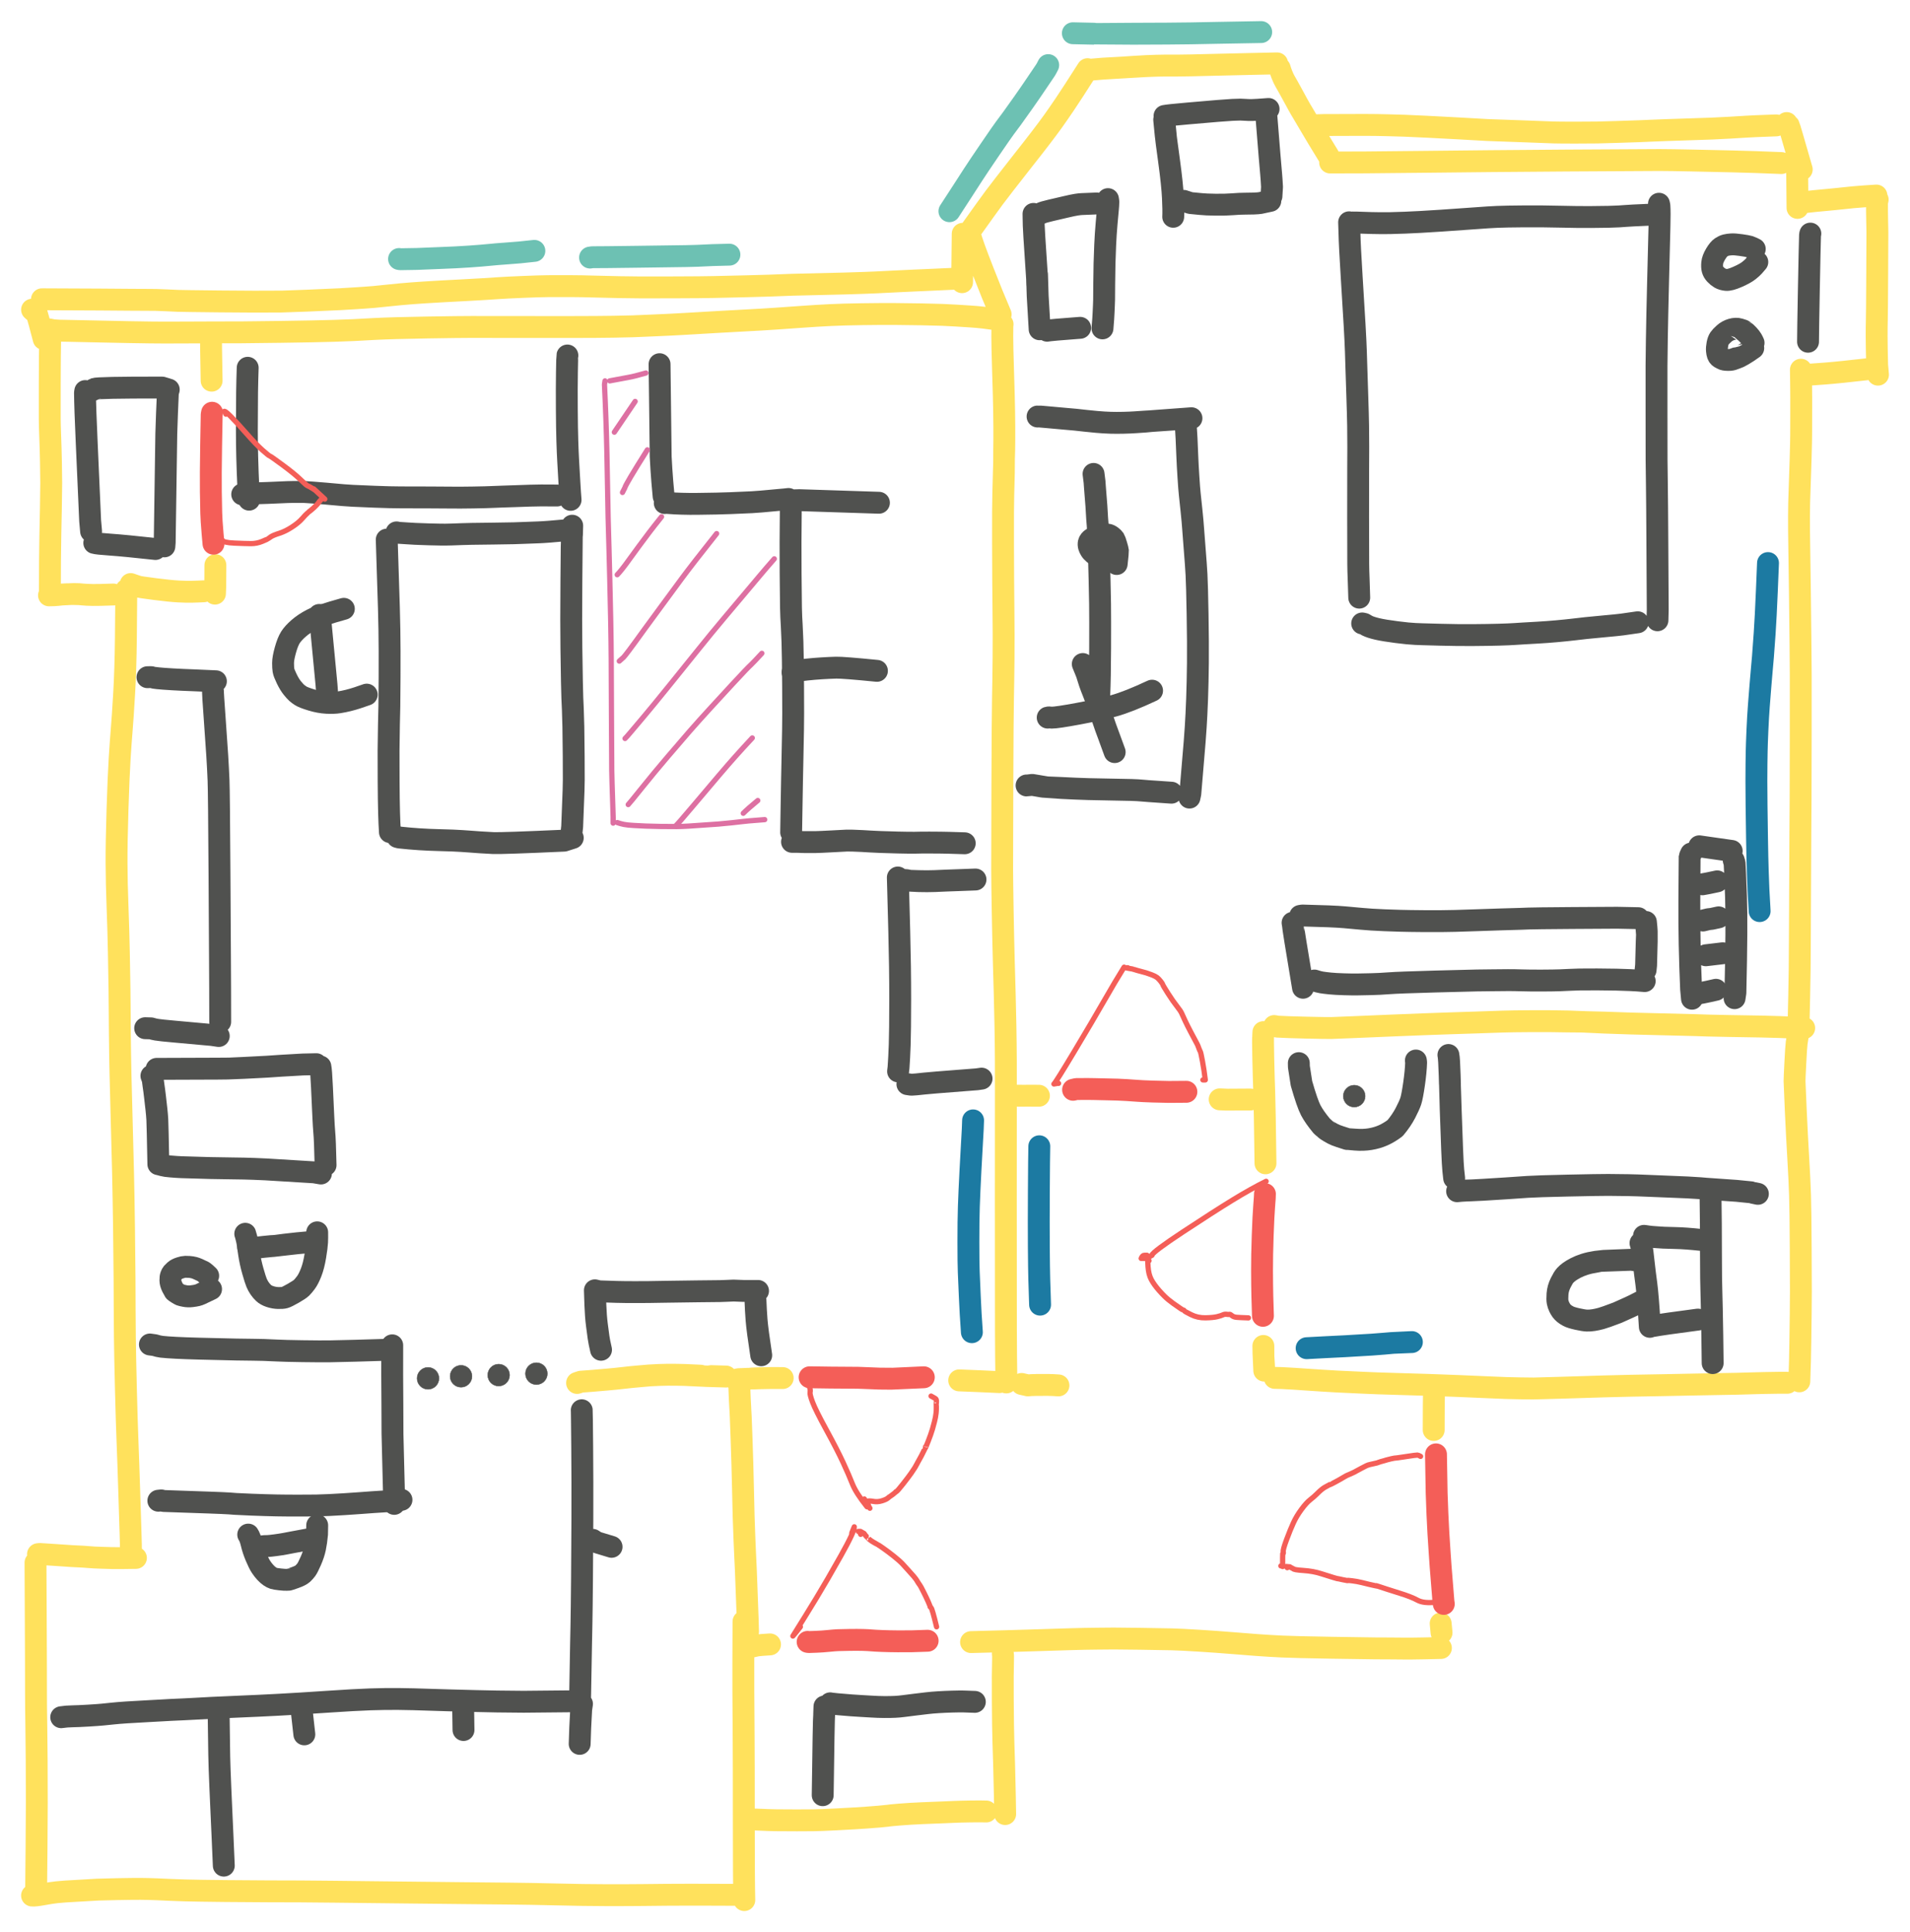 <svg xmlns="http://www.w3.org/2000/svg" width="581.865" height="588.431" viewBox="-329.83 492.063 436.399 441.323">
    <path fill="none" stroke="#ffe15c" stroke-linecap="round" stroke-linejoin="round" stroke-width="5" d="m-318.55 567.316.851.172 1.317.098q19.42.446 24.236.437t6.216-.021 5.701-.023 5.385-.006q1.086.008 9.181-.107t11.983-.233q3.888-.119 4.581-.167t4.792-.26 11.981-.341q7.883-.129 10.225-.123t9.802.012 13.284.002 9.409-.064 4.399-.098q.814-.036 4.883-.206 4.069-.171 6.974-.346 2.906-.176 7.866-.458t6.261-.343 3.25-.18 3.388-.214q1.44-.097 5.488-.387 4.049-.29 7.036-.432 2.988-.143 7.286-.201 4.299-.058 7.324-.043t6.193.079 4.734.12 3.087.157 3.215.204q1.693.105 3.202.286 1.51.181 3.258.433m63.057 161.359.792.14q2.049.124 6.629.227t5.661.086 5.31-.211 8.424-.357q4.195-.161 7.588-.3t5.685-.202 6.148-.197 5.941-.204 6.574-.094 8.342.063 3.896.097 4.377.164 6.324.216 7.273.183 7.125.177 3.036.099 5.001.107l7.167.119q3.361.055 9.808.345m-1.257.789q-.34 1.613-.465 2.623-.124 1.01-.305 4.568-.18 3.558-.177 4.191t.285 6.763.569 10.919.401 8.389.154 12.13q.042 8.531.039 9.86-.002 1.328-.039 5.031-.037 3.704-.089 6.463l-.079 4.271q-.027 1.51-.148 4.698m-122.45-79.766-.047.91q-.084.412.017 4.984.101 4.573.222 7.864t.283 16.209m-.484 41.718q.032 1.859.02 1.987-.012.127.189 3.65m2.387 1.655 1.647.043q2.078.098 2.826.158t2.535.173q1.785.113 3.679.243 1.893.131 3.735.224 1.843.093 2.688.122.844.03 3.342.157t7.293.259 7.234.217 3.483.129 3.439.129 6.889.296q4.493.211 7.183.237t3.134.037 6.438-.177 9.734-.302q3.74-.112 6.145-.152 2.406-.04 7.192-.128 4.786-.089 7.107-.142 2.32-.054 5.218-.097t4.713-.085 3.77-.108 5.936-.119l1.77.006m-239.451 1.097.11 2.736.105 1.973q.065.519.292 6.989.227 6.471.314 10.919t.162 6.882q.074 2.434.19 5.29.117 2.857.153 3.529.037.672.168 3.536t.404 10.816l.088 3.069m-39.061-56.795.872-.289q.818-.046 2.256-.166 1.438-.119 3.622-.308 2.184-.188 3.927-.396t3.633-.364q1.889-.155 2.171-.19t2.233-.114 4.174-.039 2.883.094 2.456.112q.124.046 5.806.197m6.158 61.631.956-.217q.97-.119 2.937-.233m45.93-.528q8.325-.206 14.08-.394t8.85-.276 5.844-.113 3.794-.034 6.087.063q5.043.071 7.19.125t6.338.317q4.19.261 7.272.521 3.083.26 5.921.465t5.684.34 11.49.278q8.642.144 9.787.143t3.299.014 3.498.029q1.346.016 4.481-.046t3.74-.085m-100.15-302.356-.047.399q-.052 2.181.018 5.296t.137 4.933.168 5.636.117 7.089-.025 5.463-.034 2.243q.007.049-.045 2.839t-.13 5.033-.056 11.193.095 14.939.025 11.237-.131 9.099q-.084 3.852-.143 20.149-.06 16.298-.049 19.144t.125 9.298.248 11.349q.135 4.898.213 7.543.079 2.645.164 7.246.084 4.6.098 8.145t.007 6.597-.013 25.317.022 29.453.073 9.313.019 2.748m-61.78-.598.556-.142 2.34-.096q.218-.051 2.653-.126t5.138-.04m40.323.532q3.188.14 4.764.192t4.421.202m2.988-65.462.553.038 2.067.017q.274-.028 3.429-.001m41.295.82q1.334.047 1.608.067.273.021 5.396-.024m42.03 65.705-.061.325q-.073 3.332-.075 9.449m1.593 44.206.201 2.09m-159.491-2.54q-.059 11.119-.035 15.822t.066 10.344.04 19.189.111 18.262m-162.736-1.037q.663.07 2.547-.276t3.037-.47q1.154-.122 2.007-.174t3.82-.221 3.542-.207 4.405-.111 5.457-.062 3.771.094 2.877.13 3.43.125 9.297.145 9.942.068 7.196.019 7.76.07 13.59.152 15.497.164 10.708.107 11.033.196q6.139.155 11.233.164t8.497-.029 5.236-.054 4.9-.02 4.973.006 6.013.022q1.071.013 1.655.086m-161.63-75.963q.023 3.629.021 4.885t.035 7.127.046 10.973l.012 6.722q.003 1.619.016 3.427t.06 4.344.079 7.668.027 9.725-.057 10.035-.102 10.522m.433-77.358.392-.047q2.719.183 3.651.233t2.356.161 2.702.161 2.355.147 1.52.106 1.504.058 2.531.075 5.362-.042m-2.2-221.113q-.015 3.636-.093 10.934t-.4 12.785q-.323 5.486-.549 8.169-.226 2.682-.477 6.68-.25 3.998-.489 11.642-.24 7.644-.217 12.256t.223 9.875q.2 5.262.303 10.501t.143 8.273.041 4.412.046 5.942q.044 4.566.145 9.194.102 4.629.284 10.941t.305 11.776.217 12.361q.095 6.897.12 11.675.026 4.777.028 6.794.003 2.018.047 6.365.045 4.348.238 12.056t.372 12.111.389 11.274q.208 6.87.305 9.678.097 2.807.075 3.953m-.054-220.971 1.082.378.583.183q.345.133 3.837.581t5.404.549 3.074.069q1.163-.033 1.58-.054t1.128-.052m1.585-58.386.081.264q-.032.638.142 10.016m.859 42.145q.003 1.186-.028 4.816l-.07 1.68m-37.589-59.18-.055.399q-.091 4.056-.101 10.798-.01 6.741-.003 8.131.008 1.389.112 4.065t.163 5.762.063 4.736-.075 5.709-.123 6.2-.077 5.811q-.032 3.669-.032 7.832m-.2.127q1.48-.025 1.913-.08.432-.056.996-.109.563-.054 1.093-.056.529-.002.719-.03.191-.029.932-.025t1.188.028.729.064q.284.04 1.026.077.741.037 1.402.046.661.008 1.716-.015l2.989-.091m145.952 279.815q.54-.036 2.06.042 1.519.078 3.459.112 1.939.035 4.715.025 2.776-.009 3.78-.021t2.242-.066 2.978-.139 4.268-.234 5.477-.392l1.98-.199q.377-.083 2.779-.277 2.403-.195 5.163-.312t4.395-.173q1.634-.057 2.849-.119t3.646-.099 3.7.007m3.789-36.014.05.438-.006.977q-.093 2.783-.054 9.239t.143 9.685q.103 3.23.152 4.824.049 1.595.081 3.393t.092 3.994q.061 2.196.071 4.05m-220.076-345.991q7.456.02 13.19.059 5.734.04 7.435.057 1.702.017 3.108.014t2.345.018 2.488.097 2.541.116 9.572.129 14.074.032q.417.009 5.747-.204 5.329-.214 7.621-.337t3.579-.215 1.978-.13 2.184-.167 2.48-.253 3.561-.359 5.42-.417q2.844-.181 4.482-.265t4.477-.236q2.838-.153 4.488-.252 1.65-.1 3.449-.224t5.631-.284 5.833-.177q2.001-.016 4.887-.007 2.887.01 5.483.096 2.597.087 5.952.141t4.896.06 7.794-.012q6.252-.018 8.749-.077l7.596-.175q5.099-.117 10.373-.344l11.985-.288q5.085-.147 7.127-.249l4.592-.227q2.549-.125 4.146-.198t3.457-.151q1.861-.077 6.232-.284m-211.211 7.093.429.381q.503.34.631.408.58 1.937 1.6 5.905m211.632-23.772q.336 1.171 1.027 3.1t2.065 5.429 2.005 5.04.869 2.072q.236.531 1.048 2.506m-8.672-18.402q-.081 8.793-.146 11.047m28.677-48.651q-3.567 5.6-5.189 7.995t-2.729 3.94-2.83 3.793-4.152 5.316-4.055 5.189q-1.626 2.119-2.344 3.061-.717.942-2.026 2.779t-3.621 5.061m27.42-36.943.287-.078 2.725-.232q4.075-.243 4.166-.24t3.004-.187 5.01-.242 3.373-.036 4.608-.046 5.711-.138 7.533-.177q5.152-.1 6.416-.139m.601 1.12q.139.533.484 1.423.346.89.719 1.538.374.649.597 1.042t.976 1.768 1.318 2.418 1.349 2.328q.784 1.283 1.426 2.409t1.847 3.112 2.416 3.954m.382 1.527q5.545.031 20.626-.146 15.082-.176 33.505-.302t21.099-.117 7.234.106 9.528.211q4.971.116 11.11.376m3.589.801.093 9.438m.776 36.962q.006.515.046 3.315.041 2.8.024 6.65t-.013 4.889q.005 1.04-.121 5.538t-.241 7.18-.127 5.821.052 6.746.15 10.643.137 11.979.055 7.05.001 13.261q-.002 11.155-.034 14.995-.032 3.841-.051 7.499t-.058 12.143l-.059 12.836q-.02 4.349-.041 6.22-.021 1.872-.045 2.673-.023.802-.067 3.774-.043 2.971-.149 6.595m.783-187.935q.657-.18 3.037-.406 2.379-.225 4.038-.38t2.517-.26 2.082-.217 2.723-.217 2.62-.174M83.622 577.64q.525-.036 3.501-.256t10.4-1.067m1.658-38.661-.149.605q-.014 2.018.035 4.154.049 2.135.052 2.695t-.043 9.62q-.045 9.061-.086 10.449-.042 1.389-.039 3.695t.109 6.546l.194 2.22M-29.81 520.832l.679-.158 1.702-.05q6.406-.04 9.432-.029 3.025.011 5.396.079l3.661.106q1.289.037 5.175.233 3.885.195 7.42.39 3.536.194 6.352.361 7.87.286 8.672.31t3.038.115 3.439.127q1.204.037 4.893.04t5.042-.03 4.345-.12 5.188-.171 2.74-.117 3.229-.129 5.97-.198 4.752-.161q1.469-.06 4.14-.207 2.671-.148 3.785-.231 1.114-.082 6.766-.287m2.387-.534q.032.192.516.604.134.247 2.927 9.996"/>
    <path fill="none" stroke="#6dc1b3" stroke-linecap="round" stroke-linejoin="round" stroke-width="5" d="m-90.333 506.936-.31.605-.281.5q-.977 1.424-2.095 3.096t-2.952 4.287-2.678 3.753q-.845 1.138-1.542 2.068t-3.439 4.951q-2.741 4.02-3.904 5.82l-2.312 3.579q-1.148 1.781-3.06 4.708m28.203-40.647 4.885.11q.1.022 8.919.003 8.818-.019 13.239-.091 4.421-.073 5.882-.111t10.108-.178m-196.984 51.833.293.049 3.792-.063q1.949-.095 5.439-.219t6.5-.331q3.009-.208 4.616-.375 1.607-.168 3.572-.301 1.966-.134 3.318-.259 1.353-.126 3.388-.359m12.717 1.527q.464-.1 1.068-.079t10.05-.106 10.862-.149q1.417-.023 2.549-.067 1.133-.045 3.424-.158 3.186-.091 3.893-.103"/>
    <path fill="none" stroke="#50514f" stroke-linecap="round" stroke-linejoin="round" stroke-width="5" d="M-179.132 575.248q.247 20.698.257 21.126t.165 2.893q.153 2.465.507 6.167m.255 1.527q.37-.055 1.285.026.915.082 2.697.134 1.781.053 3.525.027t4.279-.066 8.119-.308q2.579-.173 3.498-.278.919-.104 2.625-.242 1.706-.139 2.248-.222m.528 1.59q-.103 8.838-.045 15.439t.081 7.79.067 2.145.109 1.94.162 3.728q.098 2.746.145 10.136t-.012 9.879-.125 6.371q-.067 3.883-.101 4.916-.035 1.032-.113 6.469-.077 5.437-.095 5.723m.2 2.188 1.604.011q.181.035 1.443.052 1.261.017 2.287-.003 1.025-.018 3.979-.177 2.954-.158 3.195-.169t1.368.012q1.129.024 2.095.087.966.062 1.926.114t2.315.11 3.991.12q2.637.062 3.847.047 1.21-.016 1.598-.035t1.793-.003q1.404.017 2.542.018 1.139 0 5.48.147m-15.286 7.814.325 12.237q.222 8.299.217 15.607t-.114 10.38-.266 5.172l-.107.89m2.131 2.914.897.133 1.144-.078q2.641-.324 13.866-1.164l1.037-.151m-18.073-45.406q1.073.047 1.643.208.191.029 2.108.085t3.63-.008 2.798-.121q1.087-.057 2.396-.086t4.113-.154m-42.322-86.586q1.679-.077 1.958-.063t18.301.597"/>
    <path fill="none" stroke="#50514f" stroke-linecap="round" stroke-linejoin="round" stroke-width="5" d="M-148.743 645.622q.745-.187 1.131-.312t2.1-.306q1.713-.182 3.431-.289t3.275-.153 9.339.729m-145.024-40.316q.875-.156 2.764-.222 1.888-.065 3.11-.1t2.093-.091 2.334-.1 2.342-.026q.881.016 1.217.003.336-.012 2.195.122 1.859.135 2.994.242 1.136.108 2.209.197 1.072.088 1.809.161t2.18.147 5.015.215 6.006.145l6.479.016q4.044.01 5.428.035t4.569-.025 4.811-.13q1.627-.08 2.047-.08.42-.001 2.624-.086t3.61-.125q1.406-.041 2.455-.047 1.048-.006 3.62.017m2.386-31.98q-.05.205-.105 3.867t-.024 8.309.116 7.326q.084 2.679.196 4.639l.269 4.706q.157 2.747.277 4.125m-96.67 40.507q.857-.048 1.098.038.241.087 1.278.2t3.32.247 4.776.219 5.16.225m-.674 2.316q-.018.433.391 6.082.41 5.648.595 8.626t.291 5.621.217 21.052q.112 18.409.117 20.273t.032 6.245.015 7.578m-17.144 1.45 1.352.038q.495.169 1.276.307t4.159.438q3.378.301 8.461.767l1.568.232m39.634 70.653-.009 6.744q.013 1.296.043 7.018t.024 6.408q-.007.685.398 16.048"/>
    <path fill="none" stroke="#50514f" stroke-linecap="round" stroke-linejoin="round" stroke-width="5" d="m-293.649 834.841.672-.068.518.129q6.866.233 10.397.36t4.602.2 1.411.109 3.619.167 5.807.178 5.399.036 3.649-.02q.78-.008 2.995-.108 2.216-.1 3.433-.193t2.209-.15 1.779-.125q.788-.07 2.575-.19t2.73-.175 3.755-.353m-57.481-35.48 1.098.153.763.217.832.149q2.39.265 8.417.427t8.652.205q2.627.042 3.769.05 1.142.007 2.48.047t3.022.131 5.791.149 6.167.036 5.956-.137 8.02-.243m-54.621-62.548.295.789.17 1.308q.161 1.009.358 2.714.198 1.706.329 2.893t.194 2.276.239 10.203m-.401-21.774q11.65-.018 13.935-.05 2.285-.033 2.469-.024t3.627-.154 5.173-.268 3.331-.224q1.602-.117 4.878-.279 1.543-.05 3.08-.07m.929.535q.179.79.361 4.707t.301 6.533q.12 2.618.216 3.624t.167 2.871.139 4.777m-38.15-.204q.805.204 1.118.304.313.099 1.645.216t2.502.166 2.243.066q1.072.018 1.504.044.433.026 2.783.082 2.35.055 5.112.083t4.794.104 2.782.121l11.05.674 1.561.266m-25.762 23.364-.625-.576-.449-.359q-1.495-.748-2.106-.906-.611-.157-1.153-.188-.541-.03-.926-.029-.384.001-1.176.257t-1.188.612q-.395.356-.558.543-.162.188-.312.581-.149.394-.139 1.104.011.71.419 1.525t.494.932q.086.116.64.464.553.347.747.425t.967.229q.774.151 1.597.052.822-.1 1.236-.204t.753-.262 2.435-1.158m7.816-12.637q.068.165.265.942.198.778.256 1.213.059.436.345 2.379t.868 3.985.862 2.697.672 1.233q.392.576.915 1.076.524.5 1.46.812.936.311 1.894.336.959.024 1.46-.111.502-.135 1.968-.974t1.888-1.252q.423-.413 1.006-1.195.583-.783 1.179-2.294t.961-3.73.41-3.196.024-2.252"/>
    <path fill="none" stroke="#50514f" stroke-linecap="round" stroke-linejoin="round" stroke-width="5" d="M-273.116 776.977q1.228.153 1.867.07.638-.083 1.688-.191t1.631-.16.776-.051q.194 0 2.391-.292 2.198-.293 7.06-.7m-15.413 66.926q.443.66.773 2.07.329 1.411.996 2.991.668 1.58 1.149 2.306t1.001 1.286.997.883.869.448 1.467.244 1.482.098.495-.018q.088.002 1.423-.47 1.335-.473 1.805-.912t.819-.913 1.031-2.029q.682-1.554.969-2.926.288-1.371.448-3.161l.035-2.01"/>
    <path fill="none" stroke="#50514f" stroke-linecap="round" stroke-linejoin="round" stroke-width="5" d="M-271.13 845.493q1.182-.286 1.592-.283.409.002.901-.021t1.733-.186 2.184-.34 1.688-.322 3.817-.706m60.123-231.496-.062 2.137q-.045.262-.125 10.358t0 15.442q.079 5.347.121 7.744t.096 3.7.117 2.636.114 3.911.079 6.704.018 5.415q-.009 1.29-.05 2.431t-.316 8.237l-.193 1.786m-39.936-68.974.381.09q1.691.1 2.018.132.326.033 1.888.113t3.271.117l2.626.057q.916.019 2.407-.027t2.32-.086q.83-.04 2.29-.059l4.904-.062q3.444-.044 4.723-.077 1.28-.032 2.507-.089t3.055-.114 6.818-.529m-41.449 2.189q.064 2.645.299 9.396.236 6.751.311 11.138.075 4.388.042 10.783t-.052 6.738-.095 4.031-.086 6.124.016 6.945.099 7.16.195 4.483m1.713 1.12.452.118q2.292.252 4.558.398t4.394.194 3.198.099 2.006.104 1.958.135q1.022.081 2.197.163t3.096.177 16.227-.554l1.977-.631m-52.306-52.318q-5.592 1.555-7.322 2.448-1.73.892-3.001 2.001t-1.884 2.079-1.146 2.88-.534 2.98q0 1.07.096 1.664t.741 1.921 1.269 2.095q.623.768.99 1.099t.951.708q.584.378 2.425.941 1.84.564 3.492.645t2.789-.099 2.191-.444 2.094-.607 2.077-.713"/>
    <path fill="none" stroke="#50514f" stroke-linecap="round" stroke-linejoin="round" stroke-width="5" d="m-256.901 632.524.227.612q-.006.231 1.442 15.278l.116 1.583m58.205 164.184q.033.29.102 8.264.07 7.974.039 16.485t-.082 13.694-.065 6.38q-.013 1.197-.065 4.25-.051 3.053-.086 4.193-.036 1.139-.203 11.357l-.041 1.717m-118.533 3.767q1.182-.185 2.534-.206 1.352-.022 3.608-.157t3.332-.239 2.299-.235 3.246-.265q2.024-.133 4.902-.281 2.878-.147 3.323-.181t1.837-.104 2.836-.128q1.442-.058 2.59-.133t3.993-.217 6.645-.295 8.478-.401 11.164-.686 9.916-.55q3.432-.112 6.288-.085 2.855.027 3.543.064t7.873.242 11.194.269 6.068.059q2.06-.003 12.222-.117l.697-.057m2.86-36.804q.563.365.713.46t.304.136q.153.04 3.283.995m-6.759 35.874-.184 1.234q-.266 4.47-.345 7.903"/>
    <path fill="none" stroke="#50514f" stroke-linecap="round" stroke-linejoin="round" stroke-width="5" d="m-223.875 880.788-.117.77-.009 1.021.071 4.635m-37.093-4.568.171.572.557 4.989m-19.585-5.027.143 9.942q-.008.27.082 2.935.089 2.665.179 4.506t.219 4.941.262 5.805q.134 2.706.299 6.88"/>
    <circle cx="-232.034" cy="806.888" r="2.5" fill="#50514f" stroke="#50514f" stroke-width=".1"/>
    <circle cx="-224.491" cy="806.417" r="2.5" fill="#50514f" stroke="#50514f" stroke-width=".1"/>
    <circle cx="-215.891" cy="806.15" r="2.5" fill="#50514f" stroke="#50514f" stroke-width=".1"/>
    <circle cx="-207.274" cy="805.819" r="2.5" fill="#50514f" stroke="#50514f" stroke-width=".1"/>
    <path fill="none" stroke="#1c7aa2" stroke-linecap="round" stroke-linejoin="round" stroke-width="5" d="M-107.5 747.967q-.01.554-.074 1.995-.065 1.44-.161 2.888-.097 1.448-.359 6.483t-.372 8.274-.105 8.225.082 6.726.238 5.601q.161 3.859.477 8.191m15.405-42.465q-.057 2.266-.102 10.154t-.006 12.889q.038 5.002.1 7.302.062 2.301.186 5.825M74.125 620.67q-.005.256-.261 6.347t-.504 9.724-.391 5.329-.273 3.09-.302 3.543q-.173 2.147-.361 4.583-.189 2.435-.327 5.626-.139 3.192-.164 4.68l-.048 2.941q-.023 1.454-.022 3.899t.038 5.542.108 7.614.162 7.325q.09 2.808.167 4.479t.265 4.776M-31.29 800.003q.574-.044 4.241-.227 3.667-.184 4.537-.224.87-.039 2.021-.121t2.059-.122 2.007-.118 2.825-.219 1.869-.164q.142-.022 4.49-.205"/>
    <path fill="none" stroke="#50514f" stroke-linecap="round" stroke-linejoin="round" stroke-width="5" d="m-308.689 581.178.419-.284q.589-.327 15.472-.308l1.126.337m.401.128-.201.694q-.097 1.841-.204 4.787-.108 2.946-.157 4.575-.05 1.63-.365 24.843l-.075.911m-18.074-35.48-.065.378q.025 3.393.394 11.452t.786 17.815l.215 2.399m.729 2.647q.529.173 3.746.396t10.228.991m21.076-41.391q-.099 2.844-.139 5.572t-.05 8.575q-.01 5.846.351 13.48l.165 2.495m239.836 128.704.015.82.591 3.807q1.326 4.619 2.131 6.15.806 1.53 2.495 3.571.819.681.882.765t.86.575 1.472.764q.676.274 2.623.878.057-.003 1.848.142 1.792.146 3.393-.119 1.602-.265 2.96-.87 1.359-.604 2.726-1.631 1.464-1.741 2.363-3.472.899-1.732 1.221-2.709t.739-3.844q.417-2.865.485-4.991l-.059-.434m7.433-1.26q.177.775.291 4.663l.059 2.038q-.016.246.177 5.896.193 5.649.327 9.069.135 3.419.265 4.71.131 1.29.193 1.761m.674 2.978q.988-.11 2.063-.154t1.197-.04 2.59-.13 5.369-.333q2.899-.2 4.917-.337 2.017-.138 9.131-.294t9.255-.153 4.523.052 4.059.131 4.728.192q3.049.11 4.791.198t2.878.175 1.252.103 1.681.123 3.374.237 2.039.14 3.294.332q.147.07 1.581.356m-10.858.127.048.742q.046 2.195.067 5.833.022 3.637.026 7.166.005 3.53.031 5.357t.058 2.706.108 4.389.109 6.061l.081 6.28m-15.686-29.066q1.217.186 1.821.238t1.378.097 1.25.083 2.753.082 5.842.429m-13.846.726q.315.947.445 1.934t.326 2.827.559 4.515.802 9.851m.728-.191q2.081-.39 10.258-1.464m-14.576-13.565-.483-.105q-6.719.261-6.78.257-.062-.004-1.463.206t-2.557.572-2.072.842q-.915.481-1.446.868-.531.386-.951.839-.421.453-1.039 1.7t-.709 2.529.026 1.864.373 1.113q.258.532.509.862.252.331.595.619.343.287.95.617t2.094.658 2.165.349 1.491-.103 1.748-.377 3.743-1.325q2.018-.929 2.701-1.214t3.164-1.571M-63.832 519.411l.371 3.782q.008.272.744 5.652.735 5.38.878 8.396t.065 4.338m-1.986-23.033q.797-.169 5.366-.566t6.782-.58 3.397-.244 1.796-.056 1.193.056 1.454.04 3.788-.241m-.528 1.323q.532 6.71.76 9.431t.347 4.009.209 3.043l-.132 2.123m-20.059 1.056 1.527.496 2.39.231q1.091.119 3.354.15 2.263.032 3.922-.102 1.658-.133 2.71-.129t2.088-.034q1.035-.038 1.524-.119t2.289-.493m-54.11 2.978.018 1.294q-.049 1.271.798 13.476l.04 1.391m0-15.958q.26-.05.812-.329.551-.279 2.21-.66 1.658-.382 3.41-.794t2.515-.527 1.212-.134l3.432-.139m2.569-.993.085.593q-.024.934-.097 1.634t-.299 3.28q-.227 2.581-.331 4.994t-.151 4.225-.07 4.726-.025 3.571-.045 1.273-.074 1.633q-.033 1.018-.25 3.595m-14.958-12.306q.087 3.347.152 4.885.065 1.539.45 7.625m1.712.331q.84-.168 7.543-.662m61.452-24.103.082 2.543q.055 2.704.506 9.918.45 7.215.67 11.06.219 3.844.29 5.993.07 2.148.116 3.734.046 1.587.203 6.28.156 4.693.19 6.951t.035 4.854q.001 2.598-.021 4.844-.021 2.246-.011 11.226t.024 10.637.09 3.342q.077 1.685.14 4.352m68.485-89.971.095.441q.106 1.395.016 4.835-.091 3.441-.311 12.28t-.287 13.437-.074 5.945q-.005 1.346 0 10.743t.013 10.852q.009 1.455.068 5.442t.108 13.399q.049 9.411.088 15.37l-.062 2.394m-67.465.725.451.1.696.412q.793.393 2.323.748t4.385.721 4.315.423l1.579.061 4.071.112q3.951.108 7.474.084t5.953-.095 3.507-.147q1.079-.076 2.129-.135l3.222-.184q2.173-.123 4.4-.325 2.228-.203 3.822-.393 1.595-.19 2.841-.326t4.259-.409 3.99-.405 3.548-.509m-65.679-91.219.45-.091.954.006q3.93.15 5.514.146 1.583-.005 2.183-.01t3.434-.106q2.836-.101 8.187-.456t8.129-.57 4.727-.298 6.118-.113 8.323.073q4.154.101 6.919.077t4.11-.052 2.377-.09 1.491-.107 1.776-.109 3.447-.158m-81.33 161.72.09.506q-.054.306 2.297 14.332m-.656-16.416.505-.086q7.129.17 9.677.404t3.762.342q1.215.107 2.392.186t2.905.147q1.729.069 3.62.124t5.667.083 6.869-.053 5.043-.162 5.547-.188q3.598-.106 4.439-.127.84-.022 1.833-.071t9.945-.115 10.224-.06q1.271.005 4.839.098m1.731.865.131 1.339q.055.99.084 1.172.03.183-.173 7.355l-.115 1.117m-75.682 2.392q.938.315 1.654.433.717.118 1.954.242 1.237.125 3.218.183 1.981.059 3.115.036l3.007-.06q1.872-.037 4.107-.208 2.234-.17 10.627-.4t9.48-.241 3.383-.04 3.696-.035 3.183.051 4.599.045 4.122-.063q1.306-.052 2.279-.103.973-.052 2.156-.078t4.029-.017q2.844.009 4.41.053 1.566.045 3.112.103 1.545.059 3.35.226m10.604-29.129q-.323.647-.339.829t-.067 10.017q-.05 9.835.403 20.134l.203 2.183m1.658-34.817q.489.053 7.415 1.056m.456 2.125.203.657q.096 1.37.326 7.683.229 6.312-.141 21.938l-.188 1.231m-7.342-26.011q1.034-.163 3.37-.675m-3.243 8.946 1.222-.297.789-.089 1.56-.339m-2.915 8.666 3.844-.458m-156.537-122.6q.353-.036 2.258.153 1.904.189 3.48.314 1.575.125 2.923.259 1.349.135 2.236.247t2.648.264 3.123.191 2.944.003 2.796-.122 2.226-.153 1.119-.089 9.409-.673m-1.585.993.213.62q.134.465.248 2.987.115 2.522.183 4.293.069 1.771.249 4.558t.308 3.947.397 3.741.353 3.905.376 4.904.414 5.808.242 8.929q.12 6.703.074 11.195-.047 4.493-.186 8.26-.14 3.767-.313 6.366-.174 2.599-.245 3.413-.072.815-.989 11.803l-.194.928m-37.221-2.774q.138.006 1.306-.126.427.044.962.159.536.116 1.226.212.691.097.773.118t3.62.208 6.246.262 5.457.111 4.369.088 2.587.152q.965.1 1.309.107t5.249.363m-28.276-17.154q.249-.09.916.011 1.188.003 6.015-.891 4.827-.893 8.158-1.807t8.759-3.46"/>
    <path fill="none" stroke="#50514f" stroke-linecap="round" stroke-linejoin="round" stroke-width="5" d="M-75.146 663.849q-.494-1.408-1.264-3.454-.179-.413-.778-2.11-.598-1.696-1.437-4.167t-1.374-3.782-.866-2.277-.475-1.481q-.142-.514-.331-.977-.188-.464-.763-1.871m3.644 8.806.124-1.731q.169-3.901.194-10.625t-.016-10.224-.353-14.789l-.19-3.132-.123-1.549-.166-2.803-.338-4.294-.088-1.25-.228-1.83"/>
    <path fill="none" stroke="#50514f" stroke-linecap="round" stroke-linejoin="round" stroke-width="5" d="m-78.517 619.372-.163-.056q-.775-.431-1.258-.826-.483-.396-.744-.841-.262-.445-.339-.728t-.084-.483q-.008-.199.046-.446.053-.247.29-.536t.942-.671 1.692-.526 1.412-.081q.425.064.878.419t.614.604.484 1.351q.324 1.101.343 1.331t-.287 3.004"/>
    <path fill="none" stroke="#ffe15c" stroke-linecap="round" stroke-linejoin="round" stroke-width="5" d="m-96.408 808.173 1.443.328q.59-.085 2.084-.103t2.596-.003 2.294.109"/>
    <path fill="none" stroke="#50514f" stroke-linecap="round" stroke-linejoin="round" stroke-width="5" d="m-141.458 881.843-.062 1.809q-.113.865-.339 18.45m1.713-20.985q.233.062 1.631.199 1.398.136 3.249.269 1.85.134 2.379.153.53.02 2.084.121 1.553.101 2.988.109t2.457-.042 1.95-.176 2.579-.326 2.773-.333 2.622-.227 3.178-.141q1.68-.046 2.59-.028.91.019 2.569.091"/>
    <path fill="none" stroke="#f45e58" stroke-linecap="round" stroke-linejoin="round" stroke-width="5" d="M-1.736 824.258q.114 7.042.153 8.79t.178 4.826.219 4.347.297 4.583q.215 3.313.422 5.658t.439 5.457l.077.495m-84.7-117.434.737-.168q3.142-.033 4.117.006.974.039 3.16.07t4.153.152 2.756.19 3.249.152 3.704.087q1.242.005 4.013-.03m17.946 23.364q.014.401-.169 2.65t-.345 6.855-.15 7.97.069 5.818.139 4.513m-103.575 14.037 4.779.069q4.871.015 6.299.045t2.624.099q1.196.068 2.212.089t1.829.017 1.114.006 7.233-.325m-26.545 60.435.251.043q.411-.011 1.774-.064t2.751-.196 2.177-.173 2.623-.057 3.048.007 1.959.104 2.378.133 3.625.078 3.218-.011 3.616-.119m-163.498-280.49-.083.428q-.022.562-.131 7.229-.109 6.668-.062 10.351t.093 4.9.094 1.972.214 2.766l.203 2.273"/>
    <path fill="none" stroke="#50514f" stroke-linecap="round" stroke-linejoin="round" stroke-width="5" d="m71.103 548.935-.526-.257-.728-.295q-.462-.138-1.91-.344t-2.179-.159-1.251.176-1.095.509-1.267 1.536-.771 2.057.073 1.47.648 1.101 1.057.855 1.404.411q.841.088 2.599-.689 1.757-.777 2.548-1.4t1.123-.999.858-.994m-.856 18.465q-.146-.353-.398-.795-.252-.441-.816-1.038-.563-.598-.876-.803-.312-.205-.33-.229t-.809-.259q-.792-.235-1.775.048t-1.735.954-1.054 1.111-.467 1.294q-.167.853-.112 1.474t.178.952.319.511.524.331.449.213.577.11.987.009 1.264-.353.775-.31q.04.002.932-.507.892-.51 2.294-1.517m13.045-26.151-.07.264q-.086 2.757-.271 12.482t-.188 11.954M57.184 719.13l.408-.1q.653.032 4.639-.892"/>
    <circle cx="-20.411" cy="742.431" r="2.5" fill="#50514f" stroke="#50514f" stroke-width=".1"/>
    <path fill="none" stroke="#50514f" stroke-linecap="round" stroke-linejoin="round" stroke-width="5" d="M-193.91 786.781q.007.648.11 3.32.103 2.673.347 4.555.243 1.883.381 2.866.137.983.565 2.837m-1.075-13.502.614.156q1.974.08 4.081.135t4.502.042 2.775-.013 3.715-.06 7.631-.106l4.961-.052q.664-.007 1.674-.062t1.417-.059 2.239.086l3.339-.003m-.583 2.176q.073 2.168.247 4.426.173 2.258 1.065 8.096"/>
    <g fill="none" stroke-linecap="round" stroke-linejoin="round" stroke-width="1.2">
        <path stroke="#f45e58" d="M-37.172 849.735q.036 0 .401.14v-2.023q.028-1.359.036-.923.187.055.101-.433t.765-2.775 1.554-3.82q.702-1.532 1.833-3.065 1.13-1.533 2.004-2.211t1.534-1.341 1.088-1.001.674-.476q.246-.137.681-.375t.44-.242.003-.012.087-.005 1.201-.591 1.892-1.07 1.114-.584q.333-.109.469-.192t-.03.002.225-.093q.389-.178.678-.319t.213-.106.161-.099q.236-.134 1.218-.657t1.166-.601l.204-.087q.02-.008.137-.044t.043-.03q-.073.004.566-.15.64-.155 1.169-.264.528-.109.518-.146.969-.332.802-.261 1.454-.403 1.016-.286-.438.116.208-.07.645-.186 1.075-.268t.646-.129q.215-.047.067-.013t.84-.089q.989-.123 1.95-.289t1.641-.242.836-.079.693.3m-30.462 25.427q0-.039-.073-.268h-.182q1.282.087.847.096 1.125.601.766.394.115.267 2.35.413 2.235.147 4.074.744t2.828.885q.991.288.92.251t.195.02.581.128.266.058q-.049-.012.036.008.086.02.491.095.406.075.583.116.178.04.1-.021-.077-.062 1.021.068t2.233.407 1.63.4 1.382.31q.888.188.439.052-.449-.137.521.164.971.3 1.587.523.617.223 3.163 1.005t3.985 1.565 4.163.464m-86.158-118.503q.097-.084-1.057.14.382-.301 4.658-7.439t6.817-11.576q2.539-4.439 4.558-7.671m.856.14h-.455q.729.152.629.127.887.159.728.127-.034-.033.627.169l.658.2q.379.11.951.255.572.144 1.049.288t1.282.453q.806.308 1.185.597t.837.867.508.799q.052.222 1.203 2.023t2.01 2.881 1.115 1.674.764 1.673 1.266 2.52 1.168 2.196.484.96.255.679.294.66.491 2.211q.377 2.023.642 4.258h-.546m-12.772 40.048h-.565q-.469-.019-.765.726h1.002q1.823-.84 1.421-.726.287-.826 7.203-5.385t11.229-7.202 7.694-4.3m-26.763 18.147q.129.142-.256-.534h-.072q-.011.129.111 1.894t.742 2.933 1.829 2.536 2.084 2.066 1.127.867l.219.148q-.034-.022.445.311.48.333.959.668.479.334.649.357t.236.174q.065.152 1.564.897t3.27.711 2.671-.257 1.288-.411q.386-.187.819-.14t.472.046.22-.036.571.295 1.055.39q.664.058 2.716.129m-101.243 14.826q.902.281.628.229.631 1.418.392.929.174.5.071 1.002t.574 2.294 3.148 6.313 3.81 7.411 2.135 4.922 3.343 5.227q.275.233-.601-1.781m1.257 2.112q-.183-.317-.208-.35-.024-.034-.194-.488t-.254-.753q.454-.158 1.422.024.969.182 1.962-.123.993-.304 1.363-.621t.462-.354q.093-.038.66-.475t.604-.484q.036-.047.018-.027l.072-.078q.091-.098-.017-.001-.107.096.185-.095t1.521-1.755q1.228-1.564 1.821-2.411.592-.846.82-1.229.227-.382.198-.335-.029.048.157-.291.187-.339.252-.447.064-.109-.006-.001-.071.107.295-.541t.625-1.136q.258-.489.571-1.145.312-.655.315-.641t.059-.214q.054-.229-.015.11t.604-1.373q.672-1.713 1.015-2.898t.447-1.656.125-.56l.096-.427q.076-.34.139-.921t.063-.997v-.724q-.001-.309-.017-.298t-.002-.059.043-.511-.078-.617-1.149-.715m-18.146 31.713q.04-.693.109-.598-.242.548.492-1.26.115.948-3.076 6.633t-5.563 9.591-5.39 8.731q.031.028 1.713-2.112m13.774-21.125q-.242-.665-.201-.49-.027-.064-.328-.172h.492q1.272.711.829.503.516.652.474.592.479.435.455.432.138.232.634.57.496.339 1.114.672t.666.386-.019-.016q-.066-.07 1.02.685t2.431 1.821 2.051 1.828 1.39 1.533q.683.77.92 1.03l.19.209q-.047-.051-.038-.036.008.015.124.145t.369.465q.254.334.306.44t.025.069.266.423.404.585q.11.127.768 1.433.659 1.307 1.075 2.243.416.937.462 1.105.045.169-.006.109-.052-.06.218.211.269.271 1.253 4.35M-278.21 586.667q0-.032-.455-.534.025-.476 1.44.927 1.414 1.403 3.666 3.972t3.694 3.845 1.689 1.35q.246.075 2.949 2.069 2.704 1.994 4.062 3.32 1.358 1.327 1.648 1.424.289.098.89.472t.64.416l-.193-.213q-.231-.257 2.562 2.346m-23.849 9.672v-.471q.112-.365.4.188t2.752.662q2.463.11 3.811.119t2.614-.521 1.332-.604q.067-.074.62-.439.554-.365 1.918-.793t2.881-1.412 2.336-1.924 1.251-1.301.443-.388q.01-.027-.136.107-.146.135.522-.406.668-.542 1.177-1.091t.478-.547q-.03.003-.089.111-.059.109.079-.117.139-.226.658-.781"/>
        <path stroke="#dd70a2" d="m-191.596 579.057-.122.839q.391 8.086.551 15.591.159 7.506.216 11.252t.144 6.343.134 4.796.165 6.405q.118 4.204.217 9.749t.112 8.494q.014 2.949.055 12.689.042 9.74.06 11.005.019 1.265.008 1.832t.321 10.646l-.003 1.377m.929-.128q.768.266 1.526.422.757.157 2.271.239t2.718.138q1.205.056 3.502.09t3.561.02 2.712-.101 3.116-.214 2.128-.147q.458-.02 1.575-.108 1.117-.087 3-.287t2.575-.29 1.46-.151l3.561-.285m-35.418-100.216q2.911-.559 4.288-.798 1.376-.239 3.984-.996m-7.215 13.514q.277-.388 4.755-7.024m-2.897 20.794.554-1.089q.095-.664 5.131-8.646m-6.887 28.531q.357-.354 1.084-1.256.727-.903 1.55-2.063t2.314-3.174 2.44-3.265 2.742-3.49m-9.656 32.973q.75-.651.977-.871.226-.221 1.243-1.567t1.502-2.034 2.095-2.891 3.738-5.097 4.613-6.265 8.077-10.405m-20.933 46.806q.246-.201 1.507-1.7 1.262-1.499 2.947-3.495t5.536-6.753 6.751-8.373 5.931-7.223 4.966-5.895 3.18-3.778 3.287-3.824m-33.377 56.134q.255-.241 3.105-3.788 2.851-3.548 5.891-7.109t4.994-5.805 4.98-5.542 4.927-5.352 2.8-2.991q.9-.936 1.421-1.418t2.417-2.546"/>
        <path stroke="#dd70a2" d="M-175.363 680.609q.471-.412 4.052-4.655t5.682-6.711 3.731-4.3q1.629-1.831 3.952-4.326m-2.059 17.205q1.075-1.079 3.316-2.914"/>
    </g>
</svg>
